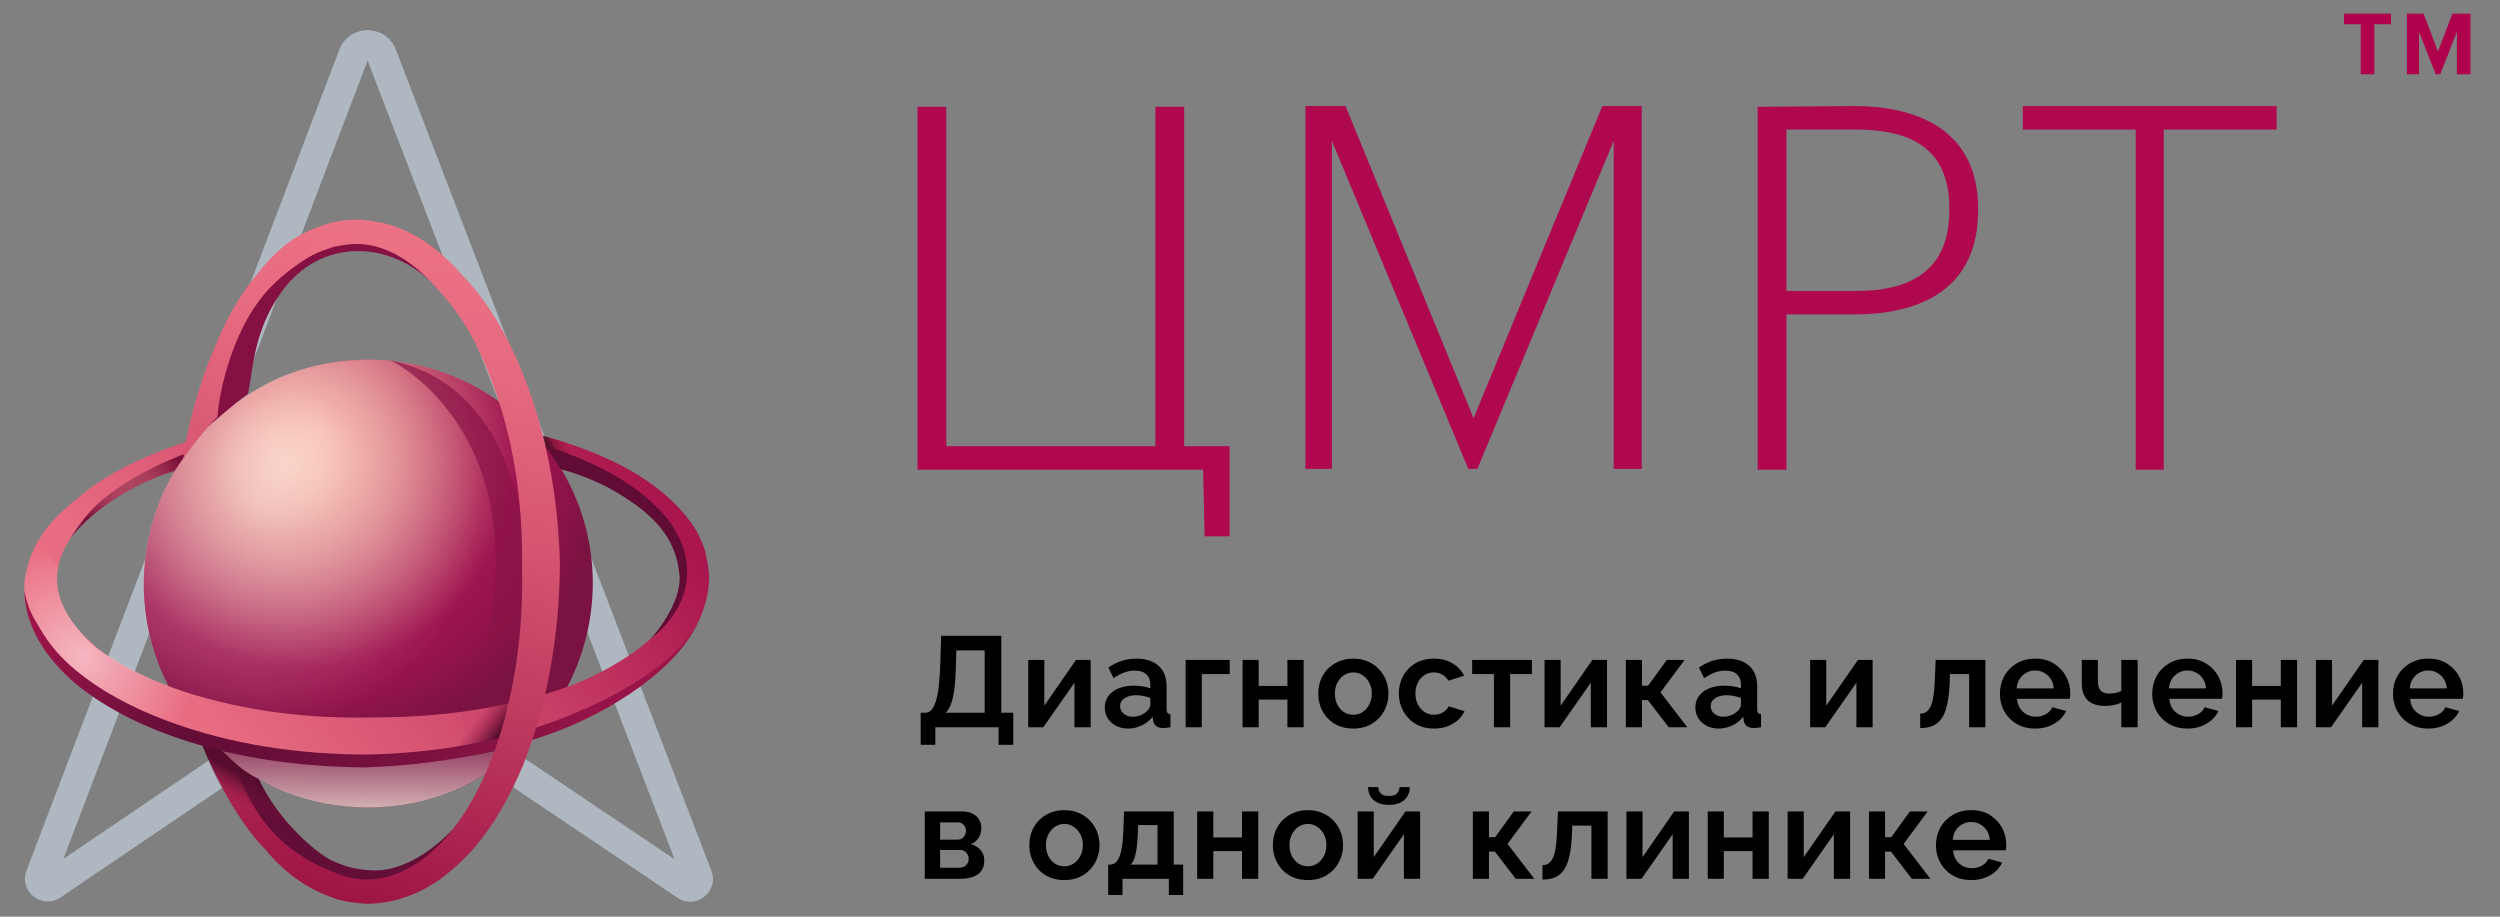 <svg width="330" height="121" viewBox="0 0 330 121" fill="none" xmlns="http://www.w3.org/2000/svg">
<rect x="0" y="0" width="330" height="121" fill="#808080" stroke="none"/>
<path fill-rule="evenodd" clip-rule="evenodd" d="M48.502 86.174L89.037 113.419L48.526 7.992L8.365 113.375L48.502 86.174ZM48.511 91L7.984 118.464C5.557 120.11 2.454 117.653 3.498 114.913L44.789 6.567C46.096 3.138 50.944 3.132 52.26 6.557L93.906 114.938C94.957 117.674 91.865 120.139 89.432 118.504L48.511 91Z" fill="#AFB8C0"/>
<path d="M73.511 61C82.411 74.7 78.411 93 64.611 101.9C50.911 110.7 32.511 106.8 23.711 93.1C14.811 79.4 18.811 61.1 32.611 52.2C46.311 43.3 64.611 47.3 73.511 61Z" fill="url(#paint0_radial_13854_1866)"/>
<path opacity="0.7" d="M49.211 47.5C39.711 47.698 34.711 50 28.711 55.2C23.511 60.2 20.211 66 19.211 73C17.911 81.7 20.911 91.1 26.011 95.2C29.511 98 38.111 98.7 42.911 98.5C55.811 98.1 64.311 83.9 66.311 70.9C67.511 63.2 64.911 56.1 59.411 51.9C55.811 49 54.011 47.4 49.211 47.5Z" fill="url(#paint1_radial_13854_1866)" fill-opacity="0.6"/>
<path opacity="0.5" d="M47.911 54C49.811 57 49.211 64.8 43.211 68.5C37.211 72.2 28.311 70.6 26.411 67.6C24.511 64.6 26.711 57.7 32.711 54C38.611 50.2 46.011 51 47.911 54Z" fill="url(#paint2_radial_13854_1866)" fill-opacity="0.5"/>
<path d="M51.611 47.6C51.611 47.6 70.311 56.5 64.212 85C68.811 82 69.511 76.1 69.511 76.1C69.511 76.1 70.311 52 52.111 47.7C51.811 47.6 51.611 47.6 51.611 47.6Z" fill="#891347" fill-opacity="0.7"/>
<path opacity="0.65" d="M68.91 98.5C63.51 103.5 56.711 106.6 48.41 106.6C41.01 106.5 34.211 104 28.81 98.9C28.51 98.6 36.01 101.4 48.91 101C60.91 100.6 69.61 97.8 68.91 98.5Z" fill="url(#paint3_linear_13854_1866)"/>
<path d="M93.611 76C93.511 74.8 93.311 73.7 93.011 72.5C92.611 71.4 92.111 70.3 91.511 69.4C90.211 67.5 88.611 65.9 86.811 64.5C83.211 61.7 79.111 59.9 74.911 58.5C74.011 58.2 72.711 57.8 71.811 57.6L72.111 59C72.411 59.1 73.411 60.6 73.411 60.7C73.711 60.8 73.811 60.8 74.011 60.9C78.011 62.3 81.811 64.2 84.911 66.7C86.511 68 87.911 69.4 88.811 71C89.311 71.8 89.711 72.6 90.011 73.5C90.311 74.4 90.411 75.2 90.411 76.1C90.411 83.357 79.893 89.006 74.211 90.9C66.311 93.6 57.811 94.7 49.311 94.7C40.911 94.9 32.311 93.9 24.311 91.3C20.411 90 16.511 88.3 13.311 85.9C10.211 83.5 7.711 80.3 7.511 76.8C7.511 75.9 7.611 75 7.811 74.2C8.111 73.3 8.411 72.5 8.911 71.7C9.711 70.2 10.911 68.9 12.311 67.7C12.411 67.6 12.611 67.5 12.711 67.3C15.811 64.7 19.511 62.8 23.511 61.3C23.711 61.2 23.911 60.7 24.511 60C25.211 59 26.111 57.9 26.111 57.9C25.011 58.2 23.611 58.6 22.611 59C18.511 60.5 14.411 62.4 10.911 65.2C10.611 65.4 10.411 65.7 10.111 65.9C10.011 66 9.911 66 9.811 66.1C8.111 67.5 6.411 69.1 5.211 71.1C4.611 72.1 4.111 73.1 3.811 74.2C3.511 75.3 3.211 76.3 3.211 77.5C3.211 78.7 3.511 80.1 3.811 81.2C4.211 82.3 4.611 83.4 5.311 84.4C6.511 86.4 8.211 88.1 9.911 89.5C13.511 92.4 17.611 94.4 21.811 95.9C30.311 98.9 39.311 100.2 48.211 100.2C57.111 100 66.111 98.6 74.511 95.4C82.623 92.309 93.611 85.996 93.611 76Z" fill="url(#paint4_linear_13854_1866)"/>
<path d="M60.611 98.5C60.611 98.5 60.311 99.3 59.711 100.2C62.711 99.7 65.411 99.1 65.411 99.1C65.411 99.1 66.711 97.4 66.811 95.4C66.811 94.4 67.011 92.9 67.011 92.9C65.411 93.3 61.611 94 59.711 94.1C62.411 94.3 60.611 98.5 60.611 98.5Z" fill="url(#paint5_linear_13854_1866)"/>
<path opacity="0.81" d="M71.611 57.5C71.611 57.5 74.311 58.2 75.911 58.9C76.111 59 74.311 58.4 75.811 62.4C75.111 62.2 74.011 61.9 74.011 61.9C74.011 61.9 72.411 59.3 71.911 58.9C71.811 58.2 71.611 57.5 71.611 57.5Z" fill="url(#paint6_linear_13854_1866)"/>
<path opacity="0.5" d="M27.711 96C26.511 97.8 16.711 93.8 9.711 89C2.711 84.2 2.211 77 4.211 73C4.863 72.076 6.397 72.449 7.711 75C6.711 79 9.971 83.217 12.711 85.5C16.965 88.69 23.711 91.5 28.711 92.5C29.528 93.144 28.294 95.418 27.711 96Z" fill="url(#paint7_radial_13854_1866)"/>
<path d="M75.011 94.5C66.511 97.9 57.511 99.4 48.511 99.6C39.511 99.6 30.411 98.3 21.911 95.1C17.711 93.5 13.511 91.4 9.911 88.4C8.111 86.9 6.511 85.1 5.311 83C4.39 81.466 3.711 80.5 3.211 78C3.211 77.5 3.211 78.4 3.211 78C3.211 79 3.411 80.1 3.711 81.3C4.111 82.5 4.511 83.6 5.211 84.7C6.411 86.8 8.111 88.6 9.811 90.1C13.411 93.1 17.511 95.2 21.711 96.8C30.211 100 39.211 101.2 48.111 101.3C57.011 101 66.011 99.5 74.411 96.2C82.145 93.07 91.211 87 92.911 80C91.16 87.005 80.98 92.084 75.011 94.5Z" fill="url(#paint8_linear_13854_1866)"/>
<path d="M90.211 72.4C89.911 71.5 89.511 70.6 89.011 69.8C88.011 68.1 86.511 66.7 85.011 65.4C81.811 62.8 77.911 60.9 73.911 59.5C73.611 59.4 72.111 58.9 71.911 58.9C72.811 59.8 74.011 61.9 74.011 61.9C78.011 63.1 80.611 64.3 83.711 66.5C85.411 67.7 86.911 69.1 88.011 70.8C88.511 71.6 88.911 72.5 89.211 73.4C89.511 74.3 89.611 75.2 89.711 76.2C89.811 79.6 86.711 83.5 85.711 84.5C88.211 82.5 90.822 79.414 90.711 75.2C90.711 74.2 90.511 73.3 90.211 72.4Z" fill="#600C34"/>
<path d="M23.611 60.2C19.712 61.8 15.912 63.8 12.812 66.6C12.711 66.7 12.511 66.9 12.412 67V67C11.211 68.2 10.211 69.6 9.312 71C14.412 64.7 22.712 62.2 23.012 62.2L24.512 60C24.311 59.9 23.811 60.1 23.611 60.2Z" fill="url(#paint9_radial_13854_1866)"/>
<path d="M49.711 114.9C48.711 114.9 47.711 114.8 46.711 114.6C45.711 114.4 44.711 114 43.811 113.6C41.911 112.7 36.711 108.4 34.111 102.8C31.96 101.836 30.751 100.439 29.711 99.5C29.349 99.173 29.099 99.184 28.711 98.9C30.011 102 32.611 106.9 35.111 109.3C36.611 110.8 39.411 113.2 42.811 114.7C43.811 115.1 44.211 115.8 45.211 116C46.211 116.2 47.711 116.5 48.711 116.5C52.811 116.3 56.511 113.7 59.211 110.5L59.711 109.5C57.211 112.2 53.411 114.8 49.711 114.9Z" fill="#630E37"/>
<path d="M57.711 38C55.711 35 51.502 31.5 46.711 31.5C45.711 31.5 44.711 31.8 43.711 32.1C42.711 32.4 41.811 32.7 40.911 33.2C39.111 34.2 37.011 35.7 35.611 37.2C30.211 42.8 28.011 52.5 27.211 56.5C27.511 56.3 31.111 53.1 32.711 52C33.411 49.3 33.311 43.9 37.111 38.6C42.23 31.347 51.711 31.5 57.711 38C57.711 38.1 57.811 38.1 57.711 38Z" fill="#841142"/>
<path d="M73.911 74.6C73.711 65.7 72.111 56.7 68.611 48.3C66.811 44.1 64.511 40 61.211 36.5C61.111 36.4 60.911 36.3 60.811 36.1C60.611 35.9 60.411 35.6 60.211 35.4C58.511 33.7 56.611 32 54.411 30.9C53.311 30.3 52.011 29.8 50.811 29.5C49.511 29.2 48.211 29 46.911 29C45.611 29 44.311 29.2 43.011 29.6C41.811 30 40.611 30.5 39.511 31.1C37.311 32.3 35.411 34.3 34.011 36.1C31.111 39.6 29.511 42.9 27.811 47.1C26.611 50 24.611 56.4 24.211 60.5C26.211 57.5 28.711 55 28.711 55C28.711 54 29.911 43.8 35.911 37.7C37.411 36.2 39.411 34.7 41.211 33.7C42.111 33.2 43.111 32.9 44.011 32.6C45.011 32.4 46.011 32.2 47.011 32.2C51.011 32.2 54.711 34.7 57.411 37.8L57.511 37.9C57.811 38.2 58.111 38.5 58.411 38.9C61.211 42 63.211 45.8 64.711 49.8C67.811 57.7 69.011 66.2 68.911 74.7C69.111 83.1 68.011 91.7 65.111 99.6C63.611 103.5 61.711 107.3 58.911 110.5C56.211 113.6 52.611 116 48.611 116.1C47.611 116.1 46.611 116 45.611 115.7C44.611 115.4 43.711 115 42.811 114.6C34.311 110.9 32.211 103.9 30.611 100.4C30.011 100 28.911 99 28.911 99C27.911 98.8 27.811 98.7 26.911 98.5C28.611 103.1 31.311 108 34.411 111.5C34.711 111.8 34.911 112 35.211 112.3C35.311 112.4 35.311 112.5 35.411 112.6C37.011 114.4 38.811 116 41.011 117.2C42.111 117.8 43.311 118.3 44.511 118.7C45.811 119.1 47.111 119.2 48.411 119.3C49.711 119.3 51.111 119.1 52.311 118.8C53.611 118.4 54.811 118 55.911 117.4C58.211 116.2 60.011 114.6 61.711 112.9C65.011 109.4 67.211 105.3 69.011 101.1C72.411 92.5 73.811 83.6 73.911 74.6Z" fill="url(#paint10_linear_13854_1866)"/>
<path d="M26.711 98.4L29.211 99C30.711 100.5 32.211 102 34.211 103C35.711 106.1 38.211 108.9 38.211 108.9C38.211 108.9 30.511 106.3 29.611 104.7C28.611 103.1 26.711 98.4 26.711 98.4Z" fill="url(#paint11_linear_13854_1866)"/>
<path d="M158.811 62H121.111V14.1H124.911V58.9H152.511V14.1H156.311V58.9H162.311V70.8H159.011L158.811 62Z" fill="#B0084F"/>
<path d="M177.612 14L194.512 55.2L211.512 14H216.712V61.9H213.012V18.6L195.012 61.9H193.812L175.812 18.6V61.9H172.312V14H177.612Z" fill="#B0084F"/>
<path fill-rule="evenodd" clip-rule="evenodd" d="M261.112 27.5C261.112 17.8 254.012 14 244.712 14L232.012 14.1V62H235.812V41.5H244.812C254.112 41.5 261.112 37.7 261.112 27.8V27.5ZM257.312 27.5V27.8C257.312 35.2 252.812 38.4 245.112 38.4H235.812V17.1H244.912C252.412 17.1 257.312 19.7 257.312 27.5Z" fill="#B0084F"/>
<path d="M267.012 17.1V14H300.512V17.1H285.612V62H281.912V17.1H267.012Z" fill="#B0084F"/>
<path d="M309.411 3.2V1.8H315.611V3.2H313.411V9.8H311.611V3.2H309.411Z" fill="#B0014C"/>
<path d="M319.911 1.8L321.811 6.8L323.711 1.8H326.111V9.8H324.311V4.2L322.111 9.8H321.511L319.311 4.2V9.8H317.711V1.8H319.911Z" fill="#B0014C"/>
<path d="M121.527 98.312V94.079H122.156C122.462 94.079 122.728 93.954 122.955 93.705C123.182 93.456 123.374 93.07 123.533 92.549C123.703 92.028 123.833 91.342 123.924 90.492C124.026 89.631 124.094 88.588 124.128 87.364L124.23 83.93H132.169V94.079H133.75V98.312H131.812V96H123.465V98.312H121.527ZM124.825 94.079H129.976V85.851H126.236L126.185 87.653C126.162 88.877 126.1 89.914 125.998 90.764C125.896 91.614 125.749 92.311 125.556 92.855C125.375 93.388 125.131 93.796 124.825 94.079ZM135.725 96V87.109H137.85V93.144L142.032 87.109H143.97V96H141.828V90.118L137.714 96H135.725ZM145.829 93.382C145.829 92.804 145.988 92.3 146.305 91.869C146.634 91.438 147.081 91.104 147.648 90.866C148.226 90.628 148.889 90.509 149.637 90.509C150.022 90.509 150.408 90.537 150.793 90.594C151.19 90.651 151.541 90.741 151.847 90.866V90.356C151.847 89.778 151.671 89.33 151.32 89.013C150.969 88.684 150.459 88.52 149.79 88.52C149.303 88.52 148.832 88.605 148.379 88.775C147.937 88.945 147.472 89.194 146.985 89.523L146.305 88.112C146.883 87.715 147.478 87.421 148.09 87.228C148.702 87.035 149.342 86.939 150.011 86.939C151.258 86.939 152.232 87.256 152.935 87.891C153.638 88.526 153.989 89.427 153.989 90.594V93.603C153.989 93.83 154.029 93.994 154.108 94.096C154.187 94.187 154.318 94.243 154.499 94.266V96C154.318 96.034 154.148 96.057 153.989 96.068C153.842 96.091 153.711 96.102 153.598 96.102C153.156 96.102 152.822 96.006 152.595 95.813C152.38 95.609 152.249 95.365 152.204 95.082L152.153 94.606C151.768 95.105 151.28 95.49 150.691 95.762C150.113 96.034 149.518 96.17 148.906 96.17C148.317 96.17 147.79 96.051 147.325 95.813C146.86 95.564 146.492 95.229 146.22 94.81C145.959 94.379 145.829 93.903 145.829 93.382ZM151.405 93.858C151.541 93.722 151.649 93.586 151.728 93.45C151.807 93.303 151.847 93.172 151.847 93.059V92.124C151.552 92.011 151.241 91.926 150.912 91.869C150.583 91.801 150.272 91.767 149.977 91.767C149.354 91.767 148.844 91.897 148.447 92.158C148.05 92.419 147.852 92.764 147.852 93.195C147.852 93.433 147.914 93.66 148.039 93.875C148.175 94.09 148.368 94.266 148.617 94.402C148.866 94.538 149.167 94.606 149.518 94.606C149.881 94.606 150.232 94.538 150.572 94.402C150.912 94.255 151.19 94.073 151.405 93.858ZM156.51 96V87.109H162.324V88.979H158.635V96H156.51ZM164.022 96V87.109H166.147V90.543H169.938V87.109H172.08V96H169.938V92.345H166.147V96H164.022ZM178.635 96.17C177.921 96.17 177.275 96.051 176.697 95.813C176.13 95.564 175.643 95.224 175.235 94.793C174.838 94.362 174.532 93.869 174.317 93.314C174.113 92.759 174.011 92.175 174.011 91.563C174.011 90.94 174.113 90.35 174.317 89.795C174.532 89.24 174.838 88.752 175.235 88.333C175.643 87.902 176.136 87.562 176.714 87.313C177.292 87.064 177.932 86.939 178.635 86.939C179.349 86.939 179.989 87.064 180.556 87.313C181.134 87.562 181.621 87.902 182.018 88.333C182.426 88.752 182.737 89.24 182.953 89.795C183.168 90.35 183.276 90.94 183.276 91.563C183.276 92.175 183.168 92.759 182.953 93.314C182.737 93.869 182.426 94.362 182.018 94.793C181.621 95.224 181.134 95.564 180.556 95.813C179.989 96.051 179.349 96.17 178.635 96.17ZM176.204 91.563C176.204 92.096 176.311 92.577 176.527 93.008C176.742 93.427 177.031 93.756 177.394 93.994C177.768 94.232 178.181 94.351 178.635 94.351C179.088 94.351 179.496 94.232 179.859 93.994C180.233 93.745 180.527 93.41 180.743 92.991C180.969 92.56 181.083 92.079 181.083 91.546C181.083 91.013 180.969 90.537 180.743 90.118C180.527 89.699 180.233 89.37 179.859 89.132C179.496 88.883 179.088 88.758 178.635 88.758C178.181 88.758 177.768 88.883 177.394 89.132C177.031 89.381 176.742 89.716 176.527 90.135C176.311 90.554 176.204 91.03 176.204 91.563ZM189.302 96.17C188.588 96.17 187.942 96.051 187.364 95.813C186.797 95.564 186.31 95.224 185.902 94.793C185.494 94.351 185.182 93.852 184.967 93.297C184.751 92.742 184.644 92.158 184.644 91.546C184.644 90.707 184.831 89.942 185.205 89.251C185.579 88.548 186.111 87.987 186.803 87.568C187.505 87.149 188.338 86.939 189.302 86.939C190.242 86.939 191.053 87.149 191.733 87.568C192.424 87.976 192.934 88.52 193.263 89.2L191.189 89.846C190.985 89.506 190.713 89.24 190.373 89.047C190.044 88.854 189.676 88.758 189.268 88.758C188.814 88.758 188.401 88.877 188.027 89.115C187.664 89.353 187.375 89.682 187.16 90.101C186.944 90.509 186.837 90.991 186.837 91.546C186.837 92.079 186.944 92.56 187.16 92.991C187.375 93.41 187.67 93.745 188.044 93.994C188.418 94.232 188.831 94.351 189.285 94.351C189.568 94.351 189.84 94.306 190.101 94.215C190.361 94.113 190.588 93.977 190.781 93.807C190.985 93.637 191.132 93.444 191.223 93.229L193.314 93.875C193.11 94.317 192.815 94.714 192.43 95.065C192.044 95.405 191.585 95.677 191.053 95.881C190.531 96.074 189.948 96.17 189.302 96.17ZM197.198 96V88.979H194.325V87.109H202.213V88.979H199.34V96H197.198ZM203.881 96V87.109H206.006V93.144L210.188 87.109H212.126V96H209.984V90.118L205.87 96H203.881ZM214.613 96V87.109H216.738V90.509H217.554L220.019 87.109H222.365L219.186 91.393L222.722 96H220.274L217.52 92.413H216.738V96H214.613ZM223.787 93.382C223.787 92.804 223.946 92.3 224.263 91.869C224.592 91.438 225.04 91.104 225.606 90.866C226.184 90.628 226.847 90.509 227.595 90.509C227.981 90.509 228.366 90.537 228.751 90.594C229.148 90.651 229.499 90.741 229.805 90.866V90.356C229.805 89.778 229.63 89.33 229.278 89.013C228.927 88.684 228.417 88.52 227.748 88.52C227.261 88.52 226.791 88.605 226.337 88.775C225.895 88.945 225.431 89.194 224.943 89.523L224.263 88.112C224.841 87.715 225.436 87.421 226.048 87.228C226.66 87.035 227.301 86.939 227.969 86.939C229.216 86.939 230.191 87.256 230.893 87.891C231.596 88.526 231.947 89.427 231.947 90.594V93.603C231.947 93.83 231.987 93.994 232.066 94.096C232.146 94.187 232.276 94.243 232.457 94.266V96C232.276 96.034 232.106 96.057 231.947 96.068C231.8 96.091 231.67 96.102 231.556 96.102C231.114 96.102 230.78 96.006 230.553 95.813C230.338 95.609 230.208 95.365 230.162 95.082L230.111 94.606C229.726 95.105 229.239 95.49 228.649 95.762C228.071 96.034 227.476 96.17 226.864 96.17C226.275 96.17 225.748 96.051 225.283 95.813C224.819 95.564 224.45 95.229 224.178 94.81C223.918 94.379 223.787 93.903 223.787 93.382ZM229.363 93.858C229.499 93.722 229.607 93.586 229.686 93.45C229.766 93.303 229.805 93.172 229.805 93.059V92.124C229.511 92.011 229.199 91.926 228.87 91.869C228.542 91.801 228.23 91.767 227.935 91.767C227.312 91.767 226.802 91.897 226.405 92.158C226.009 92.419 225.81 92.764 225.81 93.195C225.81 93.433 225.873 93.66 225.997 93.875C226.133 94.09 226.326 94.266 226.575 94.402C226.825 94.538 227.125 94.606 227.476 94.606C227.839 94.606 228.19 94.538 228.53 94.402C228.87 94.255 229.148 94.073 229.363 93.858ZM238.942 96V87.109H241.067V93.144L245.249 87.109H247.187V96H245.045V90.118L240.931 96H238.942ZM253.468 96.102V94.198C253.752 94.198 254.001 94.136 254.216 94.011C254.432 93.875 254.624 93.654 254.794 93.348C254.964 93.031 255.095 92.589 255.185 92.022C255.287 91.455 255.355 90.736 255.389 89.863L255.508 87.109H262.07V96H259.928V88.979H257.395L257.361 90.067C257.316 91.234 257.203 92.209 257.021 92.991C256.851 93.773 256.608 94.391 256.29 94.844C255.973 95.286 255.582 95.609 255.117 95.813C254.653 96.006 254.103 96.102 253.468 96.102ZM268.646 96.17C267.932 96.17 267.286 96.051 266.708 95.813C266.141 95.564 265.654 95.229 265.246 94.81C264.838 94.379 264.526 93.892 264.311 93.348C264.096 92.793 263.988 92.209 263.988 91.597C263.988 90.747 264.175 89.971 264.549 89.268C264.934 88.565 265.478 88.004 266.181 87.585C266.884 87.154 267.705 86.939 268.646 86.939C269.609 86.939 270.431 87.154 271.111 87.585C271.802 88.016 272.335 88.577 272.709 89.268C273.083 89.959 273.27 90.707 273.27 91.512C273.27 91.648 273.264 91.784 273.253 91.92C273.242 92.045 273.225 92.152 273.202 92.243H266.249C266.283 92.719 266.413 93.138 266.64 93.501C266.878 93.852 267.178 94.124 267.541 94.317C267.915 94.51 268.306 94.606 268.714 94.606C269.19 94.606 269.638 94.493 270.057 94.266C270.476 94.028 270.76 93.722 270.907 93.348L272.726 93.858C272.522 94.3 272.222 94.697 271.825 95.048C271.428 95.399 270.958 95.677 270.414 95.881C269.881 96.074 269.292 96.17 268.646 96.17ZM266.198 90.866H271.094C271.06 90.39 270.93 89.976 270.703 89.625C270.476 89.274 270.182 89.002 269.819 88.809C269.468 88.605 269.071 88.503 268.629 88.503C268.21 88.503 267.819 88.605 267.456 88.809C267.105 89.002 266.816 89.274 266.589 89.625C266.362 89.976 266.232 90.39 266.198 90.866ZM280.013 96V92.736C279.684 92.895 279.339 93.008 278.976 93.076C278.625 93.144 278.228 93.178 277.786 93.178C276.845 93.178 276.109 92.929 275.576 92.43C275.055 91.92 274.794 91.172 274.794 90.186V87.109H276.919V89.914C276.919 90.469 277.038 90.883 277.276 91.155C277.525 91.416 277.911 91.546 278.432 91.546C278.715 91.546 278.999 91.518 279.282 91.461C279.577 91.393 279.82 91.308 280.013 91.206V87.109H282.172V96H280.013ZM288.75 96.17C288.036 96.17 287.39 96.051 286.812 95.813C286.245 95.564 285.758 95.229 285.35 94.81C284.942 94.379 284.63 93.892 284.415 93.348C284.199 92.793 284.092 92.209 284.092 91.597C284.092 90.747 284.279 89.971 284.653 89.268C285.038 88.565 285.582 88.004 286.285 87.585C286.987 87.154 287.809 86.939 288.75 86.939C289.713 86.939 290.535 87.154 291.215 87.585C291.906 88.016 292.439 88.577 292.813 89.268C293.187 89.959 293.374 90.707 293.374 91.512C293.374 91.648 293.368 91.784 293.357 91.92C293.345 92.045 293.328 92.152 293.306 92.243H286.353C286.387 92.719 286.517 93.138 286.744 93.501C286.982 93.852 287.282 94.124 287.645 94.317C288.019 94.51 288.41 94.606 288.818 94.606C289.294 94.606 289.741 94.493 290.161 94.266C290.58 94.028 290.863 93.722 291.011 93.348L292.83 93.858C292.626 94.3 292.325 94.697 291.929 95.048C291.532 95.399 291.062 95.677 290.518 95.881C289.985 96.074 289.396 96.17 288.75 96.17ZM286.302 90.866H291.198C291.164 90.39 291.033 89.976 290.807 89.625C290.58 89.274 290.285 89.002 289.923 88.809C289.571 88.605 289.175 88.503 288.733 88.503C288.313 88.503 287.922 88.605 287.56 88.809C287.208 89.002 286.919 89.274 286.693 89.625C286.466 89.976 286.336 90.39 286.302 90.866ZM295.153 96V87.109H297.278V90.543H301.069V87.109H303.211V96H301.069V92.345H297.278V96H295.153ZM305.703 96V87.109H307.828V93.144L312.01 87.109H313.948V96H311.806V90.118L307.692 96H305.703ZM320.532 96.17C319.818 96.17 319.172 96.051 318.594 95.813C318.028 95.564 317.54 95.229 317.132 94.81C316.724 94.379 316.413 93.892 316.197 93.348C315.982 92.793 315.874 92.209 315.874 91.597C315.874 90.747 316.061 89.971 316.435 89.268C316.821 88.565 317.365 88.004 318.067 87.585C318.77 87.154 319.592 86.939 320.532 86.939C321.496 86.939 322.317 87.154 322.997 87.585C323.689 88.016 324.221 88.577 324.595 89.268C324.969 89.959 325.156 90.707 325.156 91.512C325.156 91.648 325.151 91.784 325.139 91.92C325.128 92.045 325.111 92.152 325.088 92.243H318.135C318.169 92.719 318.3 93.138 318.526 93.501C318.764 93.852 319.065 94.124 319.427 94.317C319.801 94.51 320.192 94.606 320.6 94.606C321.076 94.606 321.524 94.493 321.943 94.266C322.363 94.028 322.646 93.722 322.793 93.348L324.612 93.858C324.408 94.3 324.108 94.697 323.711 95.048C323.315 95.399 322.844 95.677 322.3 95.881C321.768 96.074 321.178 96.17 320.532 96.17ZM318.084 90.866H322.98C322.946 90.39 322.816 89.976 322.589 89.625C322.363 89.274 322.068 89.002 321.705 88.809C321.354 88.605 320.957 88.503 320.515 88.503C320.096 88.503 319.705 88.605 319.342 88.809C318.991 89.002 318.702 89.274 318.475 89.625C318.249 89.976 318.118 90.39 318.084 90.866ZM122.071 116V107.109H126.95C127.551 107.109 128.038 107.211 128.412 107.415C128.797 107.619 129.081 107.885 129.262 108.214C129.443 108.531 129.534 108.883 129.534 109.268C129.534 109.755 129.421 110.186 129.194 110.56C128.967 110.934 128.627 111.223 128.174 111.427C128.684 111.574 129.103 111.829 129.432 112.192C129.761 112.555 129.925 113.025 129.925 113.603C129.925 114.147 129.795 114.6 129.534 114.963C129.285 115.314 128.916 115.575 128.429 115.745C127.953 115.915 127.392 116 126.746 116H122.071ZM124.094 114.538H126.678C126.905 114.538 127.109 114.487 127.29 114.385C127.471 114.272 127.613 114.13 127.715 113.96C127.817 113.779 127.868 113.58 127.868 113.365C127.868 113.138 127.817 112.94 127.715 112.77C127.613 112.589 127.477 112.447 127.307 112.345C127.137 112.243 126.939 112.192 126.712 112.192H124.094V114.538ZM124.094 110.832H126.406C126.633 110.832 126.825 110.781 126.984 110.679C127.154 110.566 127.284 110.418 127.375 110.237C127.466 110.056 127.511 109.863 127.511 109.659C127.511 109.353 127.409 109.092 127.205 108.877C127.012 108.662 126.757 108.554 126.44 108.554H124.094V110.832ZM140.494 116.17C139.78 116.17 139.134 116.051 138.556 115.813C137.989 115.564 137.502 115.224 137.094 114.793C136.697 114.362 136.391 113.869 136.176 113.314C135.972 112.759 135.87 112.175 135.87 111.563C135.87 110.94 135.972 110.35 136.176 109.795C136.391 109.24 136.697 108.752 137.094 108.333C137.502 107.902 137.995 107.562 138.573 107.313C139.151 107.064 139.791 106.939 140.494 106.939C141.208 106.939 141.848 107.064 142.415 107.313C142.993 107.562 143.48 107.902 143.877 108.333C144.285 108.752 144.596 109.24 144.812 109.795C145.027 110.35 145.135 110.94 145.135 111.563C145.135 112.175 145.027 112.759 144.812 113.314C144.596 113.869 144.285 114.362 143.877 114.793C143.48 115.224 142.993 115.564 142.415 115.813C141.848 116.051 141.208 116.17 140.494 116.17ZM138.063 111.563C138.063 112.096 138.17 112.577 138.386 113.008C138.601 113.427 138.89 113.756 139.253 113.994C139.627 114.232 140.04 114.351 140.494 114.351C140.947 114.351 141.355 114.232 141.718 113.994C142.092 113.745 142.386 113.41 142.602 112.991C142.828 112.56 142.942 112.079 142.942 111.546C142.942 111.013 142.828 110.537 142.602 110.118C142.386 109.699 142.092 109.37 141.718 109.132C141.355 108.883 140.947 108.758 140.494 108.758C140.04 108.758 139.627 108.883 139.253 109.132C138.89 109.381 138.601 109.716 138.386 110.135C138.17 110.554 138.063 111.03 138.063 111.563ZM146.282 118.142V114.13H146.52C146.746 114.13 146.956 114.068 147.149 113.943C147.353 113.807 147.528 113.586 147.676 113.28C147.834 112.963 147.965 112.526 148.067 111.971C148.169 111.416 148.237 110.713 148.271 109.863L148.373 107.109H154.935V114.13H156.176V118.142H154.289V116H148.169V118.142H146.282ZM149.24 114.13H152.793V108.911H150.243L150.192 110.067C150.158 110.86 150.101 111.529 150.022 112.073C149.942 112.606 149.84 113.036 149.716 113.365C149.591 113.694 149.432 113.949 149.24 114.13ZM158.029 116V107.109H160.154V110.543H163.945V107.109H166.087V116H163.945V112.345H160.154V116H158.029ZM172.642 116.17C171.928 116.17 171.282 116.051 170.704 115.813C170.137 115.564 169.65 115.224 169.242 114.793C168.845 114.362 168.539 113.869 168.324 113.314C168.12 112.759 168.018 112.175 168.018 111.563C168.018 110.94 168.12 110.35 168.324 109.795C168.539 109.24 168.845 108.752 169.242 108.333C169.65 107.902 170.143 107.562 170.721 107.313C171.299 107.064 171.939 106.939 172.642 106.939C173.356 106.939 173.996 107.064 174.563 107.313C175.141 107.562 175.628 107.902 176.025 108.333C176.433 108.752 176.744 109.24 176.96 109.795C177.175 110.35 177.283 110.94 177.283 111.563C177.283 112.175 177.175 112.759 176.96 113.314C176.744 113.869 176.433 114.362 176.025 114.793C175.628 115.224 175.141 115.564 174.563 115.813C173.996 116.051 173.356 116.17 172.642 116.17ZM170.211 111.563C170.211 112.096 170.318 112.577 170.534 113.008C170.749 113.427 171.038 113.756 171.401 113.994C171.775 114.232 172.188 114.351 172.642 114.351C173.095 114.351 173.503 114.232 173.866 113.994C174.24 113.745 174.534 113.41 174.75 112.991C174.976 112.56 175.09 112.079 175.09 111.546C175.09 111.013 174.976 110.537 174.75 110.118C174.534 109.699 174.24 109.37 173.866 109.132C173.503 108.883 173.095 108.758 172.642 108.758C172.188 108.758 171.775 108.883 171.401 109.132C171.038 109.381 170.749 109.716 170.534 110.135C170.318 110.554 170.211 111.03 170.211 111.563ZM179.212 116V107.109H181.337V113.144L185.519 107.109H187.457V116H185.315V110.118L181.201 116H179.212ZM183.343 106.242C182.47 106.242 181.79 106.027 181.303 105.596C180.827 105.154 180.589 104.587 180.589 103.896H181.932C181.932 104.236 182.045 104.519 182.272 104.746C182.498 104.961 182.855 105.069 183.343 105.069C183.819 105.069 184.159 104.967 184.363 104.763C184.578 104.548 184.708 104.259 184.754 103.896H186.097C186.097 104.587 185.853 105.154 185.366 105.596C184.878 106.027 184.204 106.242 183.343 106.242ZM194.418 116V107.109H196.543V110.509H197.359L199.824 107.109H202.17L198.991 111.393L202.527 116H200.079L197.325 112.413H196.543V116H194.418ZM203.607 116.102V114.198C203.891 114.198 204.14 114.136 204.355 114.011C204.571 113.875 204.763 113.654 204.933 113.348C205.103 113.031 205.234 112.589 205.324 112.022C205.426 111.455 205.494 110.736 205.528 109.863L205.647 107.109H212.209V116H210.067V108.979H207.534L207.5 110.067C207.455 111.234 207.342 112.209 207.16 112.991C206.99 113.773 206.747 114.391 206.429 114.844C206.112 115.286 205.721 115.609 205.256 115.813C204.792 116.006 204.242 116.102 203.607 116.102ZM214.688 116V107.109H216.813V113.144L220.995 107.109H222.933V116H220.791V110.118L216.677 116H214.688ZM225.42 116V107.109H227.545V110.543H231.336V107.109H233.478V116H231.336V112.345H227.545V116H225.42ZM235.97 116V107.109H238.095V113.144L242.277 107.109H244.215V116H242.073V110.118L237.959 116H235.97ZM246.703 116V107.109H248.828V110.509H249.644L252.109 107.109H254.455L251.276 111.393L254.812 116H252.364L249.61 112.413H248.828V116H246.703ZM260.204 116.17C259.49 116.17 258.844 116.051 258.266 115.813C257.7 115.564 257.212 115.229 256.804 114.81C256.396 114.379 256.085 113.892 255.869 113.348C255.654 112.793 255.546 112.209 255.546 111.597C255.546 110.747 255.733 109.971 256.107 109.268C256.493 108.565 257.037 108.004 257.739 107.585C258.442 107.154 259.264 106.939 260.204 106.939C261.168 106.939 261.989 107.154 262.669 107.585C263.361 108.016 263.893 108.577 264.267 109.268C264.641 109.959 264.828 110.707 264.828 111.512C264.828 111.648 264.823 111.784 264.811 111.92C264.8 112.045 264.783 112.152 264.76 112.243H257.807C257.841 112.719 257.972 113.138 258.198 113.501C258.436 113.852 258.737 114.124 259.099 114.317C259.473 114.51 259.864 114.606 260.272 114.606C260.748 114.606 261.196 114.493 261.615 114.266C262.035 114.028 262.318 113.722 262.465 113.348L264.284 113.858C264.08 114.3 263.78 114.697 263.383 115.048C262.987 115.399 262.516 115.677 261.972 115.881C261.44 116.074 260.85 116.17 260.204 116.17ZM257.756 110.866H262.652C262.618 110.39 262.488 109.976 262.261 109.625C262.035 109.274 261.74 109.002 261.377 108.809C261.026 108.605 260.629 108.503 260.187 108.503C259.768 108.503 259.377 108.605 259.014 108.809C258.663 109.002 258.374 109.274 258.147 109.625C257.921 109.976 257.79 110.39 257.756 110.866Z" fill="black"/>
<defs>
<radialGradient id="paint0_radial_13854_1866" cx="0" cy="0" r="1" gradientUnits="userSpaceOnUse" gradientTransform="translate(40.113 59.546) rotate(-32.753) scale(39.55 39.513)">
<stop stop-color="#F7AFA1"/>
<stop offset="0.094" stop-color="#F3A89D"/>
<stop offset="0.216" stop-color="#E89493"/>
<stop offset="0.353" stop-color="#D87683"/>
<stop offset="0.502" stop-color="#C24F6F"/>
<stop offset="0.659" stop-color="#A82458"/>
<stop offset="0.723" stop-color="#9D134F"/>
<stop offset="0.828" stop-color="#94134B"/>
<stop offset="0.984" stop-color="#7D1342"/>
<stop offset="1" stop-color="#7A1341"/>
</radialGradient>
<radialGradient id="paint1_radial_13854_1866" cx="0" cy="0" r="1" gradientUnits="userSpaceOnUse" gradientTransform="translate(34.211 66.5) rotate(44.31) scale(29.347 30.072)">
<stop stop-color="#FFFFEB"/>
<stop offset="1" stop-color="#FFFFF2" stop-opacity="0.01"/>
</radialGradient>
<radialGradient id="paint2_radial_13854_1866" cx="0" cy="0" r="1" gradientUnits="userSpaceOnUse" gradientTransform="translate(37.137 60.747) rotate(-27.616) scale(10.241 9.438)">
<stop stop-color="white"/>
<stop offset="1" stop-color="white" stop-opacity="0.01"/>
</radialGradient>
<linearGradient id="paint3_linear_13854_1866" x1="73.936" y1="106.597" x2="74.022" y2="95.714" gradientUnits="userSpaceOnUse">
<stop stop-color="#FFFFEB"/>
<stop offset="0.211" stop-color="#FFFFED" stop-opacity="0.788"/>
<stop offset="1" stop-color="#FFFFF2" stop-opacity="0.01"/>
</linearGradient>
<linearGradient id="paint4_linear_13854_1866" x1="17.734" y1="105.246" x2="81.631" y2="59.65" gradientUnits="userSpaceOnUse">
<stop stop-color="#EC7285"/>
<stop offset="0.18" stop-color="#E76B81"/>
<stop offset="0.428" stop-color="#D95674"/>
<stop offset="0.714" stop-color="#C33862"/>
<stop offset="1" stop-color="#AA174E"/>
</linearGradient>
<linearGradient id="paint5_linear_13854_1866" x1="61.154" y1="97.172" x2="64.061" y2="99.322" gradientUnits="userSpaceOnUse">
<stop stop-color="#841142" stop-opacity="0.01"/>
<stop offset="0.246" stop-color="#7E1040" stop-opacity="0.244"/>
<stop offset="0.567" stop-color="#700F39" stop-opacity="0.561"/>
<stop offset="0.927" stop-color="#590D2E" stop-opacity="0.918"/>
<stop offset="1" stop-color="#540C2B" stop-opacity="0.99"/>
</linearGradient>
<linearGradient id="paint6_linear_13854_1866" x1="74.654" y1="57.89" x2="72.612" y2="58.92" gradientUnits="userSpaceOnUse">
<stop stop-color="#8C113A" stop-opacity="0.01"/>
<stop offset="0.241" stop-color="#881139" stop-opacity="0.241"/>
<stop offset="0.457" stop-color="#7E1035" stop-opacity="0.457"/>
<stop offset="0.664" stop-color="#6E0F30" stop-opacity="0.664"/>
<stop offset="0.863" stop-color="#580D28" stop-opacity="0.863"/>
<stop offset="1" stop-color="#470C22"/>
</linearGradient>
<radialGradient id="paint7_radial_13854_1866" cx="0" cy="0" r="1" gradientUnits="userSpaceOnUse" gradientTransform="translate(10.941 86.554) rotate(34.468) scale(15.305 14.296)">
<stop stop-color="white"/>
<stop offset="1" stop-color="white" stop-opacity="0.01"/>
</radialGradient>
<linearGradient id="paint8_linear_13854_1866" x1="-7.096" y1="99.12" x2="51.069" y2="144.629" gradientUnits="userSpaceOnUse">
<stop stop-color="#9B1549"/>
<stop offset="0.317" stop-color="#630E37"/>
<stop offset="0.474" stop-color="#690F39"/>
<stop offset="0.681" stop-color="#7B113F"/>
<stop offset="0.916" stop-color="#9B1549"/>
<stop offset="1" stop-color="#AA174E"/>
</linearGradient>
<radialGradient id="paint9_radial_13854_1866" cx="0" cy="0" r="1" gradientUnits="userSpaceOnUse" gradientTransform="translate(16.934 64.188) scale(8.085 5.866)">
<stop stop-color="#AF4560"/>
<stop offset="0.274" stop-color="#AC415D"/>
<stop offset="0.519" stop-color="#A23655"/>
<stop offset="0.753" stop-color="#922549"/>
<stop offset="0.979" stop-color="#7C113B"/>
<stop offset="1" stop-color="#7A0F39"/>
</radialGradient>
<linearGradient id="paint10_linear_13854_1866" x1="26.882" y1="23.763" x2="7.539" y2="110.567" gradientUnits="userSpaceOnUse">
<stop stop-color="#EC7285"/>
<stop offset="0.177" stop-color="#E66A80"/>
<stop offset="0.421" stop-color="#D65571"/>
<stop offset="0.705" stop-color="#BC375D"/>
<stop offset="1" stop-color="#9E1445"/>
</linearGradient>
<linearGradient id="paint11_linear_13854_1866" x1="31.49" y1="101.998" x2="29.939" y2="104.99" gradientUnits="userSpaceOnUse">
<stop stop-color="#560C2C" stop-opacity="0.99"/>
<stop offset="0.257" stop-color="#5C0D2F" stop-opacity="0.736"/>
<stop offset="0.616" stop-color="#6B0F37" stop-opacity="0.38"/>
<stop offset="1" stop-color="#841142" stop-opacity="0.01"/>
</linearGradient>
</defs>
</svg>
